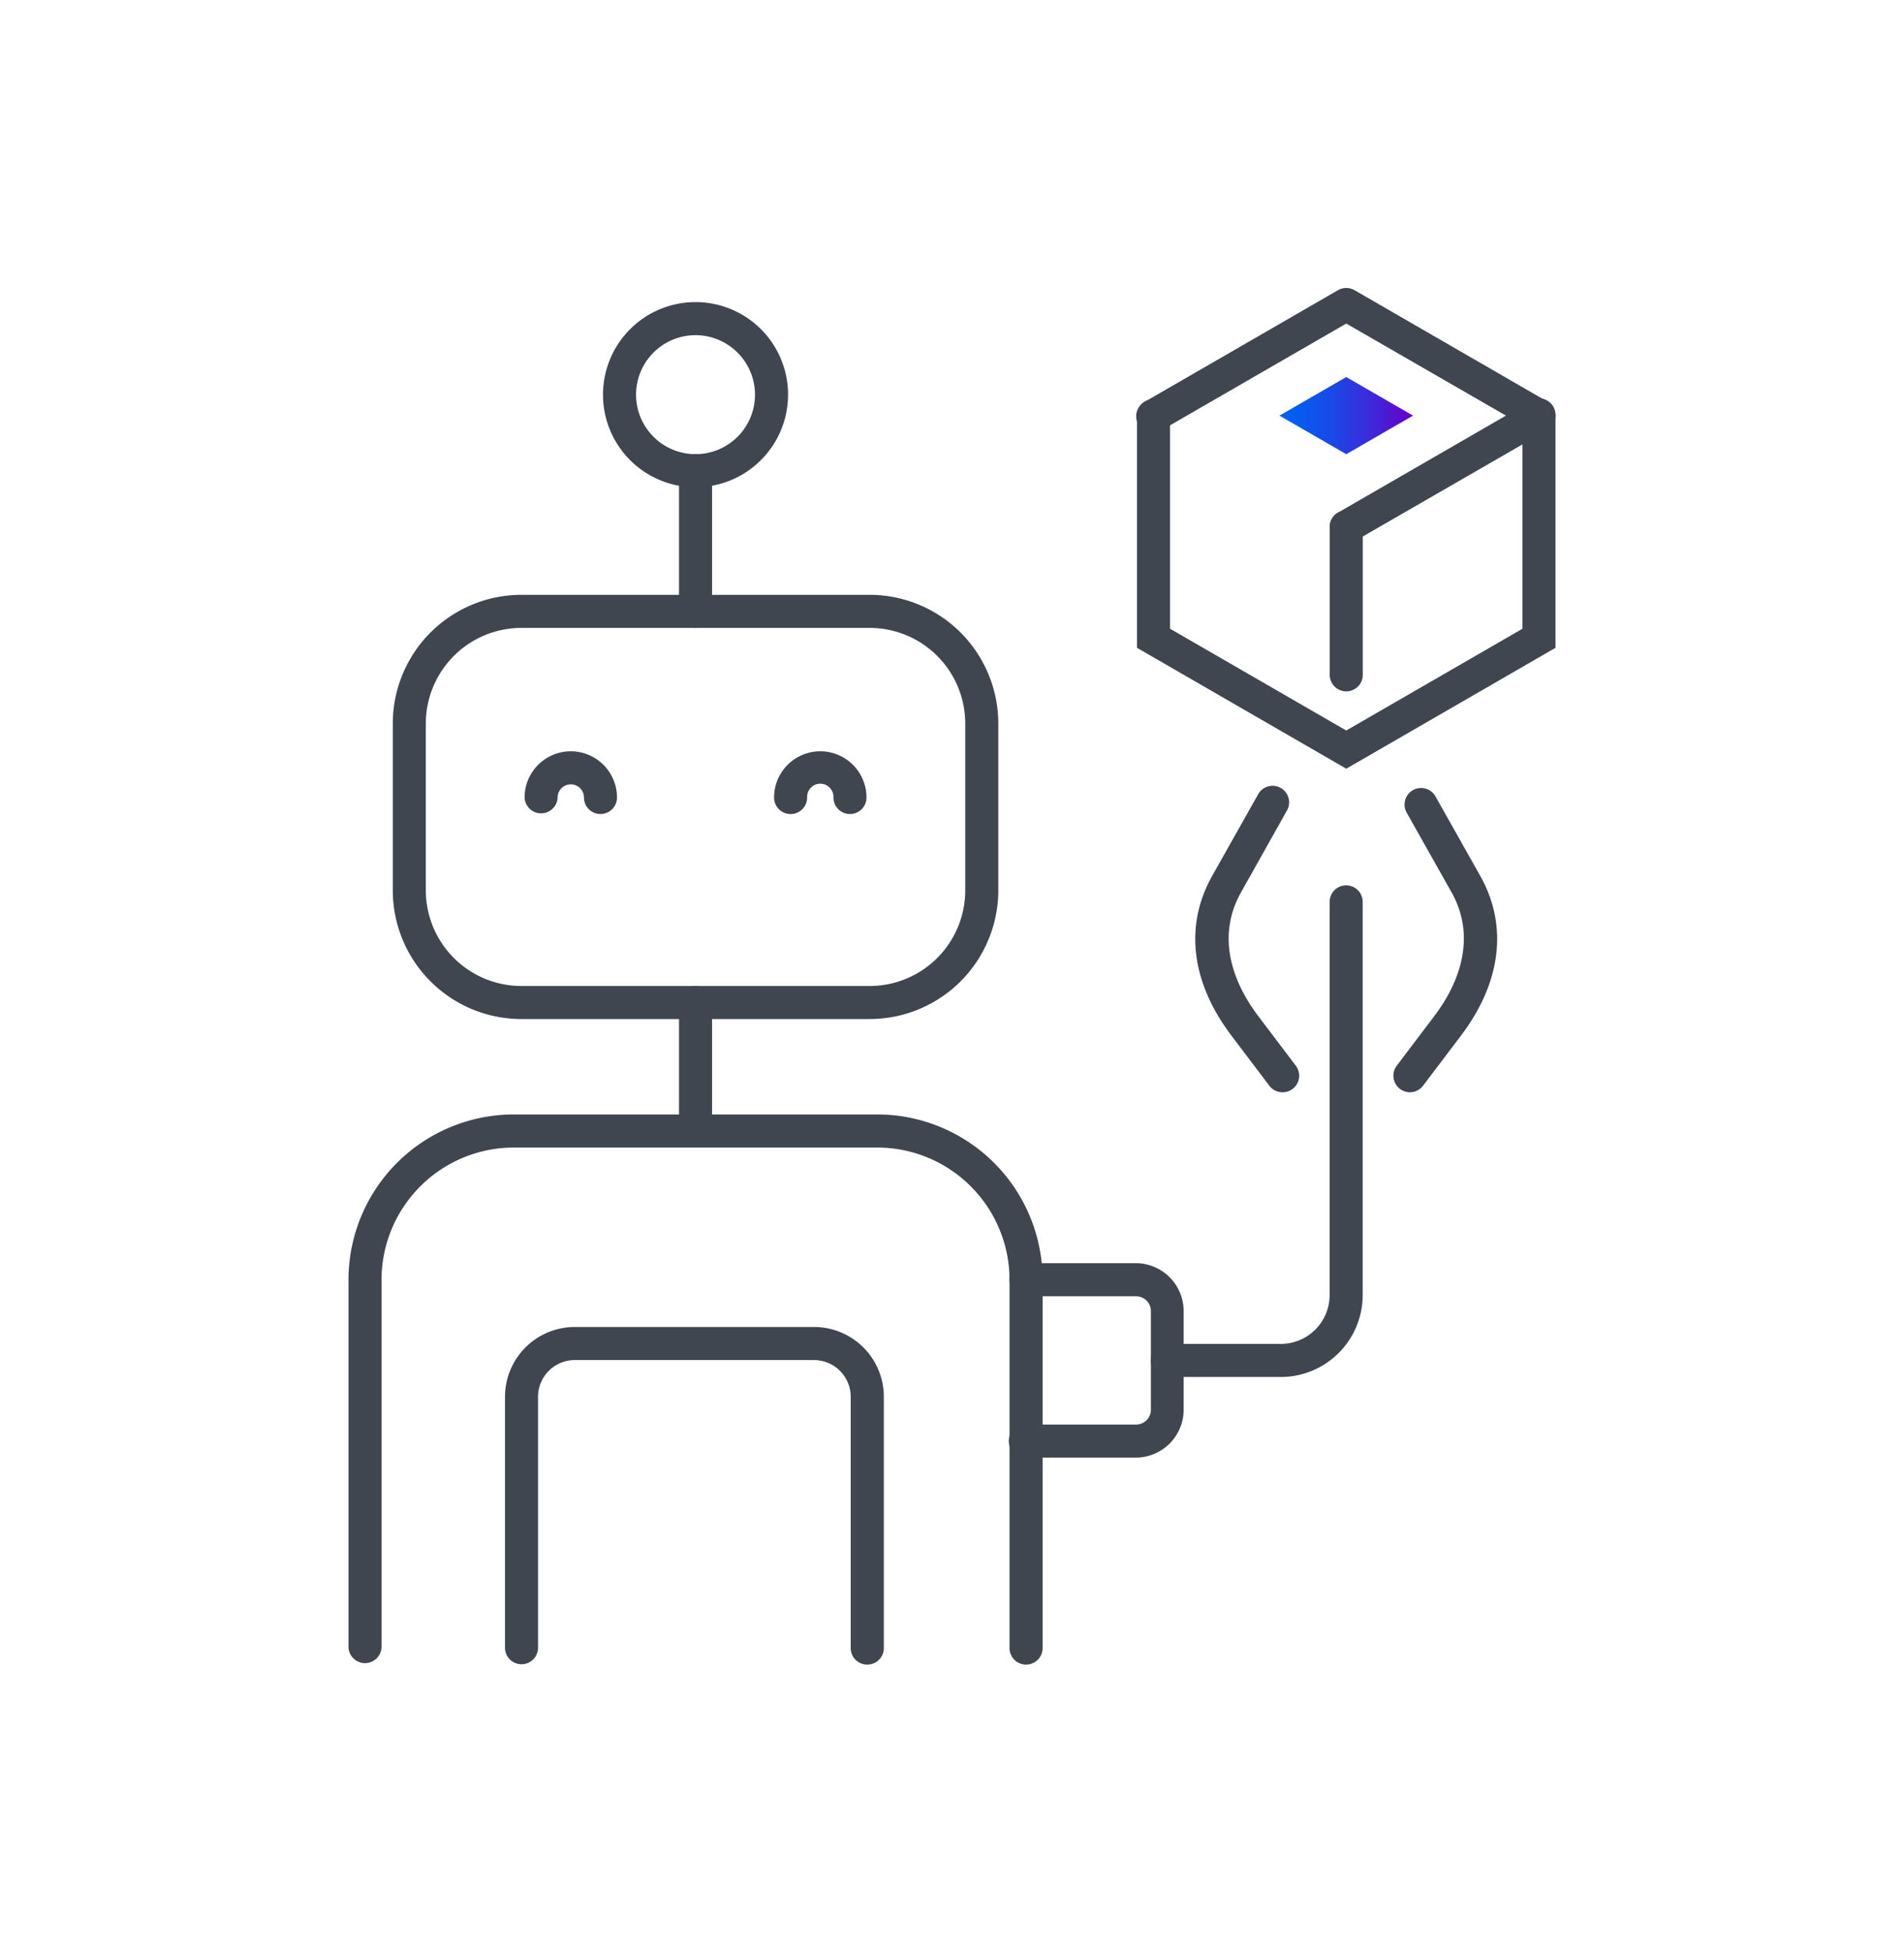 <svg id="Layer_1" data-name="Layer 1" xmlns="http://www.w3.org/2000/svg" xmlns:xlink="http://www.w3.org/1999/xlink" viewBox="0 0 600 615"><defs><style>.cls-1{fill:#404650;}.cls-2{fill:url(#linear-gradient);}</style><linearGradient id="linear-gradient" x1="403.19" y1="130.92" x2="445.29" y2="130.92" gradientUnits="userSpaceOnUse"><stop offset="0" stop-color="#0061f2"/><stop offset="0.16" stop-color="#075aef"/><stop offset="0.4" stop-color="#1b48e7"/><stop offset="0.68" stop-color="#3c2ada"/><stop offset="1" stop-color="#6900c7"/><stop offset="1" stop-color="#6900c7"/></linearGradient></defs><path class="cls-1" d="M274.07,321H164.3a40.55,40.55,0,0,1-40.52-40.51v-52.6a40.56,40.56,0,0,1,40.52-40.52H274.07a40.57,40.57,0,0,1,40.52,40.52v52.6A40.56,40.56,0,0,1,274.07,321ZM164.3,197.79a30.14,30.14,0,0,0-30.11,30.1v52.6a30.15,30.15,0,0,0,30.11,30.1H274.07a30.14,30.14,0,0,0,30.1-30.1v-52.6a30.14,30.14,0,0,0-30.1-30.1Z"/><path class="cls-1" d="M219.18,360.06a5.21,5.21,0,0,1-5.21-5.21V315.79a5.21,5.21,0,0,1,10.42,0v39.06A5.21,5.21,0,0,1,219.18,360.06Z"/><path class="cls-1" d="M323.34,524.35a5.2,5.2,0,0,1-5.21-5.2v-116a41.71,41.71,0,0,0-41.66-41.67H161.89a41.71,41.71,0,0,0-41.66,41.67V518.45a5.21,5.21,0,1,1-10.41,0V403.13a52.13,52.13,0,0,1,52.07-52.08H276.47a52.14,52.14,0,0,1,52.08,52.08v116A5.2,5.2,0,0,1,323.34,524.35Z"/><path class="cls-1" d="M267.85,256.42a5.2,5.2,0,0,1-5.21-5.2,4.15,4.15,0,1,0-8.29,0,5.21,5.21,0,0,1-10.42,0,14.56,14.56,0,1,1,29.12,0A5.2,5.2,0,0,1,267.85,256.42Z"/><path class="cls-1" d="M189.23,256.42a5.2,5.2,0,0,1-5.21-5.2,4.15,4.15,0,1,0-8.3,0,5.21,5.21,0,0,1-10.41,0,14.56,14.56,0,1,1,29.12,0A5.2,5.2,0,0,1,189.23,256.42Z"/><path class="cls-1" d="M219.18,197.79a5.21,5.21,0,0,1-5.21-5.21V148.27a5.21,5.21,0,1,1,10.42,0v44.31A5.21,5.21,0,0,1,219.18,197.79Z"/><path class="cls-1" d="M219.18,153.48a29.16,29.16,0,1,1,29.16-29.16A29.19,29.19,0,0,1,219.18,153.48Zm0-47.9a18.74,18.74,0,1,0,18.74,18.74A18.77,18.77,0,0,0,219.18,105.58Z"/><path class="cls-1" d="M273.29,524.35a5.2,5.2,0,0,1-5.21-5.2V440a11.58,11.58,0,0,0-11.57-11.58H181.13A11.59,11.59,0,0,0,169.55,440V518.8a5.21,5.21,0,1,1-10.41,0V440a22,22,0,0,1,22-22h75.38a22,22,0,0,1,22,22v79.16A5.2,5.2,0,0,1,273.29,524.35Z"/><path class="cls-1" d="M424.24,171.19a5.2,5.2,0,0,1-2.61-9.71l52.93-30.56-50.32-29-58.13,33.56a5.21,5.21,0,1,1-5.22-9l60.74-35.07a5.23,5.23,0,0,1,5.22,0l60.73,35.07a5.21,5.21,0,0,1,0,9L426.85,170.5A5.26,5.26,0,0,1,424.24,171.19Z"/><polygon class="cls-2" points="403.19 130.92 424.24 118.77 445.29 130.92 424.24 143.07 403.19 130.92"/><path class="cls-1" d="M424.24,242.14l-65.95-38.08V130.92a5.21,5.21,0,0,1,10.42,0v67.13l55.53,32.06,55.53-32.06V130.92a5.21,5.21,0,1,1,10.41,0v73.14Z"/><path class="cls-1" d="M424.24,217.78a5.21,5.21,0,0,1-5.21-5.21V166a5.21,5.21,0,1,1,10.42,0v46.58A5.21,5.21,0,0,1,424.24,217.78Z"/><path class="cls-1" d="M444.29,344.06a5.22,5.22,0,0,1-4.15-8.35l12-15.85c5.8-7.69,14.2-22.95,5.23-38.87l-14.12-25.06a5.21,5.21,0,0,1,9.08-5.11l14.12,25.06c8.8,15.63,6.67,33.48-6,50.26l-12,15.85A5.21,5.21,0,0,1,444.29,344.06Z"/><path class="cls-1" d="M404.19,344.06A5.21,5.21,0,0,1,400,342l-12-15.85c-12.67-16.78-14.81-34.63-6-50.26l14.45-25.65a5.21,5.21,0,1,1,9.08,5.11L391.13,281c-9,15.92-.57,31.18,5.23,38.87l12,15.85a5.22,5.22,0,0,1-4.15,8.35Z"/><path class="cls-1" d="M358,459.15H323.34a5.21,5.21,0,1,1,0-10.41H358a4.69,4.69,0,0,0,4.68-4.68V413a4.69,4.69,0,0,0-4.68-4.68H323.34a5.21,5.21,0,0,1,0-10.42H358A15.11,15.11,0,0,1,373,413v31A15.11,15.11,0,0,1,358,459.15Z"/><path class="cls-1" d="M403.65,433.75H367.84a5.21,5.21,0,0,1,0-10.42h35.81A15.4,15.4,0,0,0,419,408V284.1a5.21,5.21,0,1,1,10.42,0V408A25.82,25.82,0,0,1,403.65,433.75Z"/></svg>